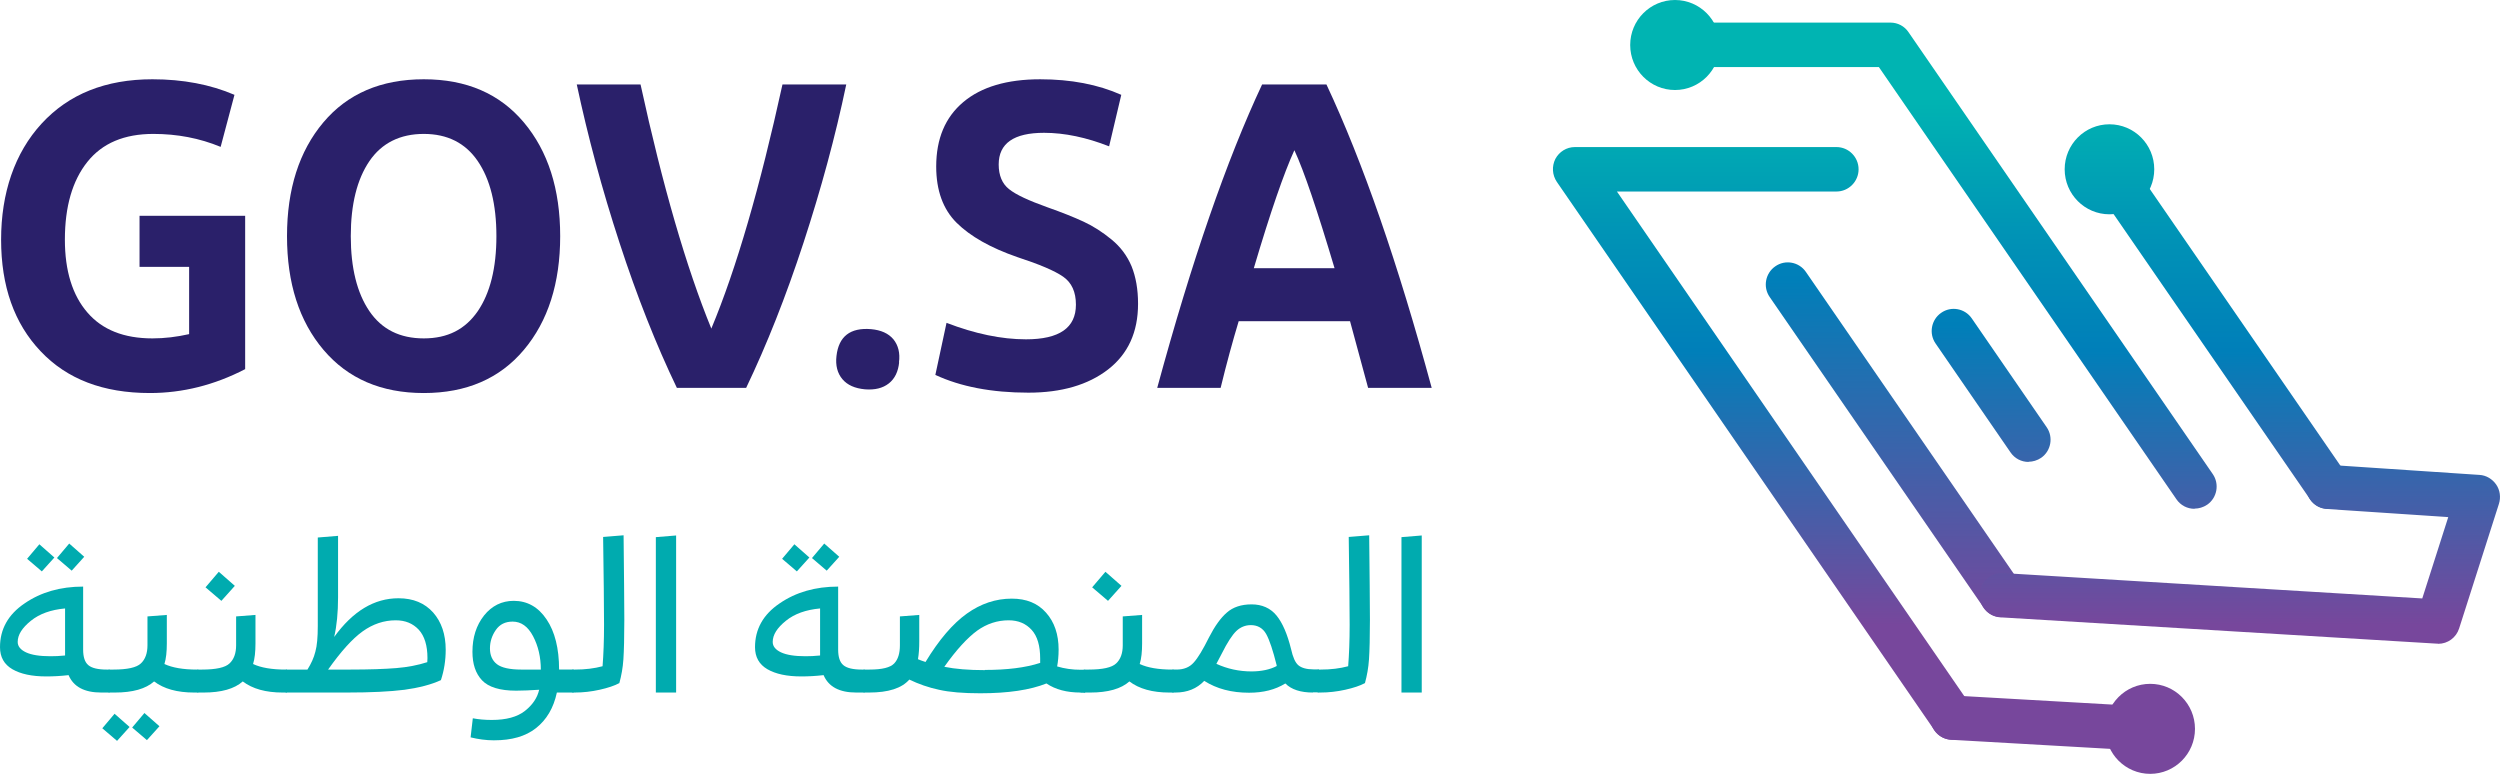 <?xml version="1.0" encoding="UTF-8"?><svg id="b" xmlns="http://www.w3.org/2000/svg" width="650" height="201.201" xmlns:xlink="http://www.w3.org/1999/xlink" viewBox="0 0 650 201.201"><defs><style>.n{fill:url(#k);}.o{fill:url(#d);}.p{fill:url(#l);}.q{fill:url(#h);}.r{fill:url(#j);}.s{fill:url(#g);}.t{fill:url(#m);}.u{fill:url(#e);}.v{fill:url(#i);}.w{fill:url(#f);}.x{fill:#2a206a;}.y{fill:#00abaf;}</style><linearGradient id="d" x1="754.558" y1="9838.913" x2="754.558" y2="9701.953" gradientTransform="translate(-296 9864.532) scale(1 -1)" gradientUnits="userSpaceOnUse"><stop offset="0" stop-color="#00b4b2"/><stop offset=".27" stop-color="#0092b6"/><stop offset=".48" stop-color="#007fb9"/><stop offset="1" stop-color="#77479c"/></linearGradient><linearGradient id="e" x1="788.627" y1="9874.693" x2="788.627" y2="9701.953" xlink:href="#d"/><linearGradient id="f" x1="813.692" y1="9848.688" x2="813.692" y2="9705.421" xlink:href="#d"/><linearGradient id="g" x1="799.063" y1="9838.912" x2="799.063" y2="9701.953" xlink:href="#d"/><linearGradient id="h" x1="872.879" y1="9838.912" x2="872.879" y2="9701.953" xlink:href="#d"/><linearGradient id="i" x1="829.314" y1="9838.912" x2="829.314" y2="9701.953" xlink:href="#d"/><linearGradient id="j" x1="878.356" y1="9838.912" x2="878.356" y2="9701.953" xlink:href="#d"/><linearGradient id="k" x1="731.498" y1="9838.912" x2="731.498" y2="9701.953" xlink:href="#d"/><linearGradient id="l" x1="844.46" y1="9838.912" x2="844.46" y2="9701.953" xlink:href="#d"/><linearGradient id="m" x1="855.051" y1="9838.913" x2="855.051" y2="9701.953" xlink:href="#d"/></defs><g id="c"><path class="x" d="M63.74,95.977c-8.003,4.142-16.247,6.212-24.777,6.212-12.125,0-21.567-3.612-28.42-10.883C3.69,84.082.287,74.403.287,62.315s3.499-22.537,10.544-30.194c7.045-7.657,16.63-11.51,28.803-11.51,7.908,0,15.049,1.348,21.327,4.045l-3.595,13.532c-5.464-2.263-11.31-3.371-17.493-3.371-7.572,0-13.275,2.408-17.157,7.271-3.882,4.864-5.847,11.606-5.847,20.226,0,8.091,1.965,14.448,5.847,18.926,3.882,4.527,9.537,6.742,16.918,6.742,3.163,0,6.326-.386,9.537-1.108v-17.481h-12.892v-13.291h27.461v39.874Z"/><path class="x" d="M136.206,31.832c6.278,7.465,9.442,17.337,9.442,29.569s-3.163,22.104-9.442,29.568c-6.278,7.464-14.953,11.221-26.023,11.221s-19.745-3.756-26.072-11.221c-6.326-7.464-9.489-17.336-9.489-29.568s3.163-22.104,9.441-29.569c6.278-7.464,15.001-11.221,26.12-11.221s19.745,3.756,26.023,11.221ZM96.045,41.897c-3.211,4.719-4.84,11.221-4.84,19.504s1.629,14.784,4.84,19.503c3.211,4.72,7.908,7.079,14.138,7.079s10.783-2.36,14.042-7.079c3.211-4.719,4.841-11.221,4.841-19.503s-1.629-14.785-4.841-19.504c-3.211-4.719-7.908-7.079-14.042-7.079s-10.927,2.36-14.138,7.079Z"/><path class="x" d="M194.051,100.841h-18.068c-5.368-11.172-10.352-23.741-14.905-37.707-4.553-13.917-8.243-27.69-11.119-41.174h16.582c5.751,26.39,11.886,47.531,18.403,63.471,6.518-15.603,12.652-36.792,18.499-63.471h16.582c-2.827,13.532-6.566,27.257-11.119,41.174-4.553,13.918-9.537,26.487-14.905,37.707h.048Z"/><path class="x" d="M233.78,94.195c-.24,2.408-1.103,4.238-2.684,5.49-1.582,1.252-3.642,1.734-6.183,1.541-2.636-.241-4.601-1.108-5.895-2.649-1.294-1.541-1.821-3.564-1.534-6.019.575-5.105,3.594-7.416,8.962-6.983,2.636.241,4.553,1.108,5.847,2.649,1.246,1.541,1.773,3.564,1.438,6.019l.048-.048Z"/><path class="x" d="M243.173,97.566l2.923-13.628c7.381,2.841,14.282,4.286,20.656,4.286,8.674,0,12.988-2.986,12.988-9.005,0-3.323-1.102-5.731-3.307-7.272-2.205-1.541-6.182-3.227-11.934-5.104-6.949-2.408-12.221-5.394-15.767-8.909-3.547-3.516-5.32-8.428-5.32-14.64,0-7.223,2.349-12.81,7.045-16.759,4.697-3.949,11.358-5.923,19.985-5.923,8.004,0,15.049,1.348,21.088,4.045l-3.164,13.388c-5.895-2.312-11.55-3.516-16.918-3.516-7.86,0-11.79,2.745-11.79,8.235,0,2.841.91,5.008,2.684,6.405,1.773,1.445,5.128,2.985,9.969,4.719,3.834,1.348,6.949,2.6,9.441,3.756,2.492,1.156,4.889,2.697,7.237,4.623,2.349,1.926,4.074,4.238,5.224,6.983,1.102,2.745,1.677,5.971,1.677,9.728,0,7.368-2.588,13.05-7.812,17.096-5.176,3.997-12.077,6.019-20.704,6.019-9.489,0-17.589-1.541-24.202-4.623v.096Z"/><path class="x" d="M355.706,100.841l-4.697-17.336h-28.947c-1.582,5.249-3.163,11.028-4.697,17.336h-16.486c8.962-32.987,18.068-59.281,27.27-78.881h16.726c9.489,20.226,18.595,46.52,27.365,78.881h-16.534ZM336.536,39.056c-2.684,5.875-6.23,16.084-10.544,30.676h20.991c-4.505-15.121-7.956-25.331-10.448-30.676Z"/><path class="y" d="M28.564,180.06h-2.253c-4.361,0-7.189-1.493-8.483-4.527-2.061.241-3.978.337-5.799.337-3.738,0-6.662-.626-8.818-1.878-2.157-1.252-3.211-3.178-3.211-5.731,0-4.671,2.109-8.475,6.374-11.365,4.265-2.938,9.346-4.382,15.24-4.382v16.374c0,1.926.431,3.275,1.342,4.045.911.771,2.492,1.156,4.84,1.156h.719v5.972h.048ZM13.084,170.621c1.198,0,2.492-.048,3.834-.193v-12.232c-3.69.337-6.662,1.396-8.914,3.227-2.253,1.83-3.403,3.612-3.403,5.49,0,1.108.719,2.023,2.157,2.697,1.438.674,3.547,1.011,6.374,1.011h-.048ZM10.256,141.534l3.882,3.419-3.259,3.612-3.834-3.275,3.211-3.804v.048ZM18.02,141.342l3.882,3.419-3.259,3.612-3.834-3.275,3.211-3.804v.048Z"/><path class="y" d="M29.811,185.598l3.882,3.419-3.259,3.612-3.834-3.275,3.211-3.804v.048ZM28.565,180.06c-.431,0-.815-.289-1.102-.867-.288-.578-.431-1.3-.431-2.119s.144-1.541.431-2.119c.288-.578.623-.867,1.102-.867h.911c3.642,0,6.039-.53,7.141-1.589,1.15-1.059,1.725-2.649,1.725-4.719v-7.513l5.032-.386v7.416c0,2.167-.192,3.949-.623,5.346,2.061.963,4.888,1.445,8.435,1.445h.383v5.972h-1.103c-4.409,0-7.86-.963-10.4-2.89-2.157,1.926-5.559,2.89-10.208,2.89h-1.294ZM37.575,185.406l3.882,3.419-3.259,3.612-3.834-3.275,3.211-3.805v.049Z"/><path class="y" d="M51.614,180.06c-.431,0-.815-.289-1.102-.867-.288-.578-.432-1.3-.432-2.119s.144-1.541.432-2.119c.288-.578.623-.867,1.102-.867h.911c3.642,0,6.039-.53,7.141-1.589,1.15-1.059,1.725-2.648,1.725-4.719v-7.513l5.032-.385v7.416c0,2.167-.192,3.949-.623,5.346,2.061.963,4.888,1.445,8.435,1.445h.383v5.972h-1.102c-4.409,0-7.86-.963-10.4-2.89-2.156,1.926-5.559,2.89-10.208,2.89h-1.294ZM56.886,148.661l4.17,3.66-3.499,3.901-4.122-3.515,3.451-4.045Z"/><path class="y" d="M74.62,180.06c-.431,0-.815-.289-1.102-.867-.288-.578-.432-1.3-.432-2.119s.144-1.541.432-2.119c.288-.578.623-.867,1.102-.867h5.32c.959-1.541,1.677-3.082,2.061-4.671.432-1.541.623-3.756.623-6.646v-23.019l5.272-.433v15.988c0,3.949-.336,7.416-1.007,10.306,4.841-6.694,10.4-10.065,16.726-10.065,3.834,0,6.805,1.252,9.01,3.708,2.156,2.456,3.259,5.682,3.259,9.68,0,2.793-.432,5.442-1.246,7.898-2.492,1.156-5.655,1.974-9.442,2.504-3.786.481-8.77.722-14.953.722h-15.671.048ZM102.896,161.279c-3.067,0-5.943.963-8.627,2.889-2.684,1.926-5.655,5.249-8.962,9.92h5.751c5.032,0,9.01-.144,11.981-.385,2.971-.241,5.655-.771,8.052-1.541,0-.241.048-.578.048-1.059,0-3.275-.767-5.731-2.252-7.368-1.534-1.638-3.499-2.456-5.991-2.456Z"/><path class="y" d="M128.443,192.484c-2.109,0-4.122-.289-6.087-.771l.575-4.96c1.486.289,3.163.433,4.937.433,3.738,0,6.614-.771,8.627-2.36,2.013-1.589,3.211-3.419,3.69-5.49-2.252.144-4.265.241-5.99.241-4.217,0-7.189-.915-8.866-2.697-1.677-1.782-2.492-4.238-2.492-7.416,0-3.756,1.007-6.886,3.02-9.439,2.013-2.504,4.601-3.805,7.716-3.805,3.499,0,6.374,1.589,8.531,4.816,2.157,3.178,3.259,7.56,3.259,13.05h3.786v5.972h-4.361c-.863,4.045-2.684,7.079-5.415,9.246-2.732,2.167-6.374,3.178-10.879,3.178h-.048ZM135.583,174.088h5.032c0-3.227-.671-6.116-2.013-8.668-1.342-2.552-3.115-3.804-5.32-3.804-1.917,0-3.355.722-4.361,2.167-1.007,1.445-1.534,3.034-1.534,4.816s.623,3.178,1.821,4.093c1.198.915,3.307,1.396,6.326,1.396h.048Z"/><path class="y" d="M149.096,180.06c-.431,0-.815-.289-1.102-.867-.288-.578-.432-1.3-.432-2.119s.144-1.541.432-2.119c.288-.578.623-.867,1.102-.867h.432c2.636,0,4.984-.289,7.141-.866.24-3.082.383-6.646.383-10.739,0-4.96-.096-12.569-.239-22.875l5.32-.433c.096,10.017.192,17.336.192,21.96s-.096,8.042-.239,10.257c-.144,2.215-.527,4.286-1.054,6.212-1.246.674-2.971,1.252-5.128,1.733-2.156.481-4.313.722-6.422.722h-.383Z"/><path class="y" d="M175.791,180.06h-5.272v-40.404l5.272-.433v40.886-.048Z"/><path class="y" d="M224.868,180.06h-2.252c-4.361,0-7.189-1.493-8.483-4.527-2.061.241-3.978.337-5.799.337-3.738,0-6.662-.626-8.818-1.878-2.157-1.252-3.211-3.178-3.211-5.731,0-4.671,2.109-8.475,6.374-11.365,4.265-2.938,9.345-4.382,15.24-4.382v16.374c0,1.926.431,3.275,1.342,4.045.91.771,2.492,1.156,4.84,1.156h.719v5.972h.048ZM209.388,170.621c1.198,0,2.492-.048,3.834-.193v-12.232c-3.691.337-6.662,1.396-8.914,3.227-2.253,1.83-3.403,3.612-3.403,5.49,0,1.108.719,2.023,2.157,2.697,1.438.674,3.547,1.011,6.374,1.011h-.048ZM206.56,141.534l3.882,3.419-3.259,3.612-3.834-3.275,3.211-3.804v.048ZM214.324,141.342l3.882,3.419-3.259,3.612-3.834-3.275,3.211-3.804v.048Z"/><path class="y" d="M280.94,180.06c-3.547,0-6.518-.771-8.866-2.36-4.217,1.685-9.92,2.552-17.205,2.552-4.409,0-8.004-.289-10.735-.915-2.732-.578-5.32-1.493-7.716-2.648-1.965,2.263-5.464,3.371-10.448,3.371h-1.102c-.432,0-.815-.289-1.103-.867-.288-.578-.431-1.3-.431-2.119s.144-1.541.431-2.119c.288-.578.623-.867,1.103-.867h1.198c3.307,0,5.416-.53,6.422-1.589,1.007-1.059,1.486-2.648,1.486-4.719v-7.513l5.032-.385v6.886c0,1.733-.096,3.275-.335,4.623.431.193,1.054.433,1.965.722,3.499-5.779,7.093-9.969,10.735-12.569,3.642-2.6,7.525-3.901,11.694-3.901,3.786,0,6.758,1.204,8.914,3.66,2.157,2.408,3.259,5.634,3.259,9.583,0,1.637-.144,3.082-.383,4.382,1.917.578,3.93.866,6.087.866h1.198v5.972h-1.198v-.048ZM256.066,174.184c5.751,0,10.544-.578,14.378-1.83v-1.108c0-3.323-.719-5.827-2.205-7.464-1.485-1.637-3.451-2.504-5.991-2.504-2.971,0-5.703.915-8.196,2.697-2.492,1.83-5.368,4.912-8.531,9.391,2.828.578,6.326.867,10.544.867v-.048Z"/><path class="y" d="M282.14,180.06c-.431,0-.815-.289-1.102-.867-.288-.578-.432-1.3-.432-2.119s.144-1.541.432-2.119c.288-.578.623-.867,1.102-.867h.911c3.642,0,6.039-.53,7.141-1.589,1.15-1.059,1.725-2.648,1.725-4.719v-7.513l5.032-.385v7.416c0,2.167-.192,3.949-.623,5.346,2.061.963,4.888,1.445,8.435,1.445h.383v5.972h-1.102c-4.409,0-7.86-.963-10.4-2.89-2.156,1.926-5.559,2.89-10.208,2.89h-1.294ZM287.412,148.661l4.17,3.66-3.499,3.901-4.122-3.515,3.451-4.045Z"/><path class="y" d="M341.376,180.06c-3.211,0-5.607-.771-7.189-2.36-2.636,1.637-5.751,2.408-9.441,2.408-4.553,0-8.387-1.011-11.646-3.082-1.917,2.023-4.409,3.034-7.476,3.034h-.527c-.432,0-.815-.289-1.103-.867-.288-.578-.431-1.3-.431-2.119s.144-1.541.431-2.119c.288-.578.623-.867,1.103-.867h.767c1.917,0,3.403-.578,4.505-1.83,1.102-1.204,2.396-3.371,3.978-6.549,1.486-2.89,3.02-5.057,4.649-6.453,1.581-1.396,3.738-2.119,6.422-2.119s4.888.963,6.47,2.89c1.582,1.926,2.828,4.864,3.786,8.716.479,2.167,1.102,3.564,1.917,4.238.815.674,2.109,1.059,3.978,1.059h1.342v5.972h-1.581l.048.048ZM325.321,174.57c2.636,0,4.888-.482,6.614-1.397v-.193c-.959-3.852-1.869-6.598-2.732-8.138-.863-1.541-2.252-2.312-3.978-2.312-1.438,0-2.732.53-3.786,1.541s-2.348,2.986-3.786,5.875l-1.39,2.648c2.828,1.3,5.895,1.975,9.106,1.975h-.048Z"/><path class="y" d="M342.954,180.06c-.432,0-.815-.289-1.102-.867-.288-.578-.431-1.3-.431-2.119s.144-1.541.431-2.119c.288-.578.623-.867,1.102-.867h.431c2.636,0,4.985-.289,7.141-.866.24-3.082.383-6.646.383-10.739,0-4.96-.096-12.569-.24-22.875l5.32-.433c.096,10.017.192,17.336.192,21.96s-.096,8.042-.24,10.257c-.144,2.215-.527,4.286-1.054,6.212-1.246.674-2.971,1.252-5.128,1.733-2.157.481-4.313.722-6.422.722h-.383Z"/><path class="y" d="M369.653,180.06h-5.272v-40.404l5.272-.433v40.886-.048Z"/><path class="o" d="M507.625,192.34c-1.819,0-3.591-.867-4.695-2.504l-98.153-142.546c-1.198-1.782-1.342-4.045-.383-5.972,1.007-1.878,2.924-3.082,5.08-3.082h68.006c3.165,0,5.751,2.6,5.751,5.779s-2.586,5.779-5.751,5.779h-57.079l91.922,133.54c1.819,2.6,1.15,6.212-1.44,7.994-1.005.674-2.156,1.011-3.259,1.011Z"/><path class="u" d="M520.423,160.46c-1.819,0-3.596-.867-4.695-2.504l-55.594-80.712c-1.823-2.6-1.15-6.212,1.436-7.994,2.59-1.83,6.181-1.156,7.958,1.445l55.594,80.712c1.819,2.6,1.15,6.212-1.44,7.994-1.005.674-2.156,1.011-3.259,1.011v.048Z"/><path class="w" d="M527.422,120.104c-1.823,0-3.595-.867-4.699-2.504l-19.456-28.268c-1.823-2.6-1.15-6.212,1.436-7.994,2.59-1.83,6.181-1.156,7.958,1.445l19.456,28.268c1.823,2.6,1.15,6.212-1.436,7.994-1.01.674-2.16,1.011-3.259,1.011v.048Z"/><path class="s" d="M570.555,132.288c-1.823,0-3.596-.867-4.699-2.504l-77.35-112.351h-52.957c-3.165,0-5.751-2.6-5.751-5.779s2.586-5.779,5.751-5.779h55.977c1.866,0,3.642.915,4.695,2.504l79.08,114.855c1.819,2.6,1.15,6.212-1.44,7.994-1.005.674-2.156,1.011-3.259,1.011l-.047.048Z"/><path class="q" d="M605.3,132.288c-1.823,0-3.595-.867-4.699-2.504l-56.838-82.493c-1.823-2.6-1.15-6.212,1.436-7.994,2.59-1.83,6.181-1.156,7.958,1.445l56.838,82.494c1.823,2.6,1.15,6.212-1.436,7.994-1.01.674-2.16,1.011-3.259,1.011v.048Z"/><path class="v" d="M559.049,195.278h-.337l-51.423-2.938c-3.161-.193-5.559-2.89-5.415-6.068.192-3.178,2.876-5.586,6.037-5.441l51.427,2.937c3.161.193,5.559,2.89,5.415,6.068-.192,3.082-2.684,5.442-5.704,5.442Z"/><path class="r" d="M633.864,167.346h-.337l-113.437-6.838c-3.165-.193-5.559-2.937-5.368-6.116.192-3.178,2.922-5.586,6.083-5.394l108.985,6.598,6.756-21.141-31.584-2.119c-3.161-.193-5.559-2.938-5.317-6.116.192-3.178,2.922-5.586,6.083-5.346l38.916,2.601c1.776.096,3.357,1.059,4.362,2.504,1.005,1.445,1.248,3.323.72,5.009l-10.352,32.41c-.767,2.408-2.974,3.997-5.466,3.997l-.047-.048Z"/><path class="n" d="M435.498,23.404c6.433,0,11.647-5.239,11.647-11.702s-5.214-11.702-11.647-11.702-11.647,5.239-11.647,11.702,5.214,11.702,11.647,11.702Z"/><path class="p" d="M548.458,55.718c6.433,0,11.647-5.239,11.647-11.702s-5.214-11.702-11.647-11.702-11.643,5.239-11.643,11.702,5.214,11.702,11.643,11.702Z"/><path class="t" d="M559.053,201.201c6.428,0,11.643-5.239,11.643-11.702s-5.214-11.702-11.643-11.702-11.647,5.239-11.647,11.702,5.214,11.702,11.647,11.702Z"/></g></svg>